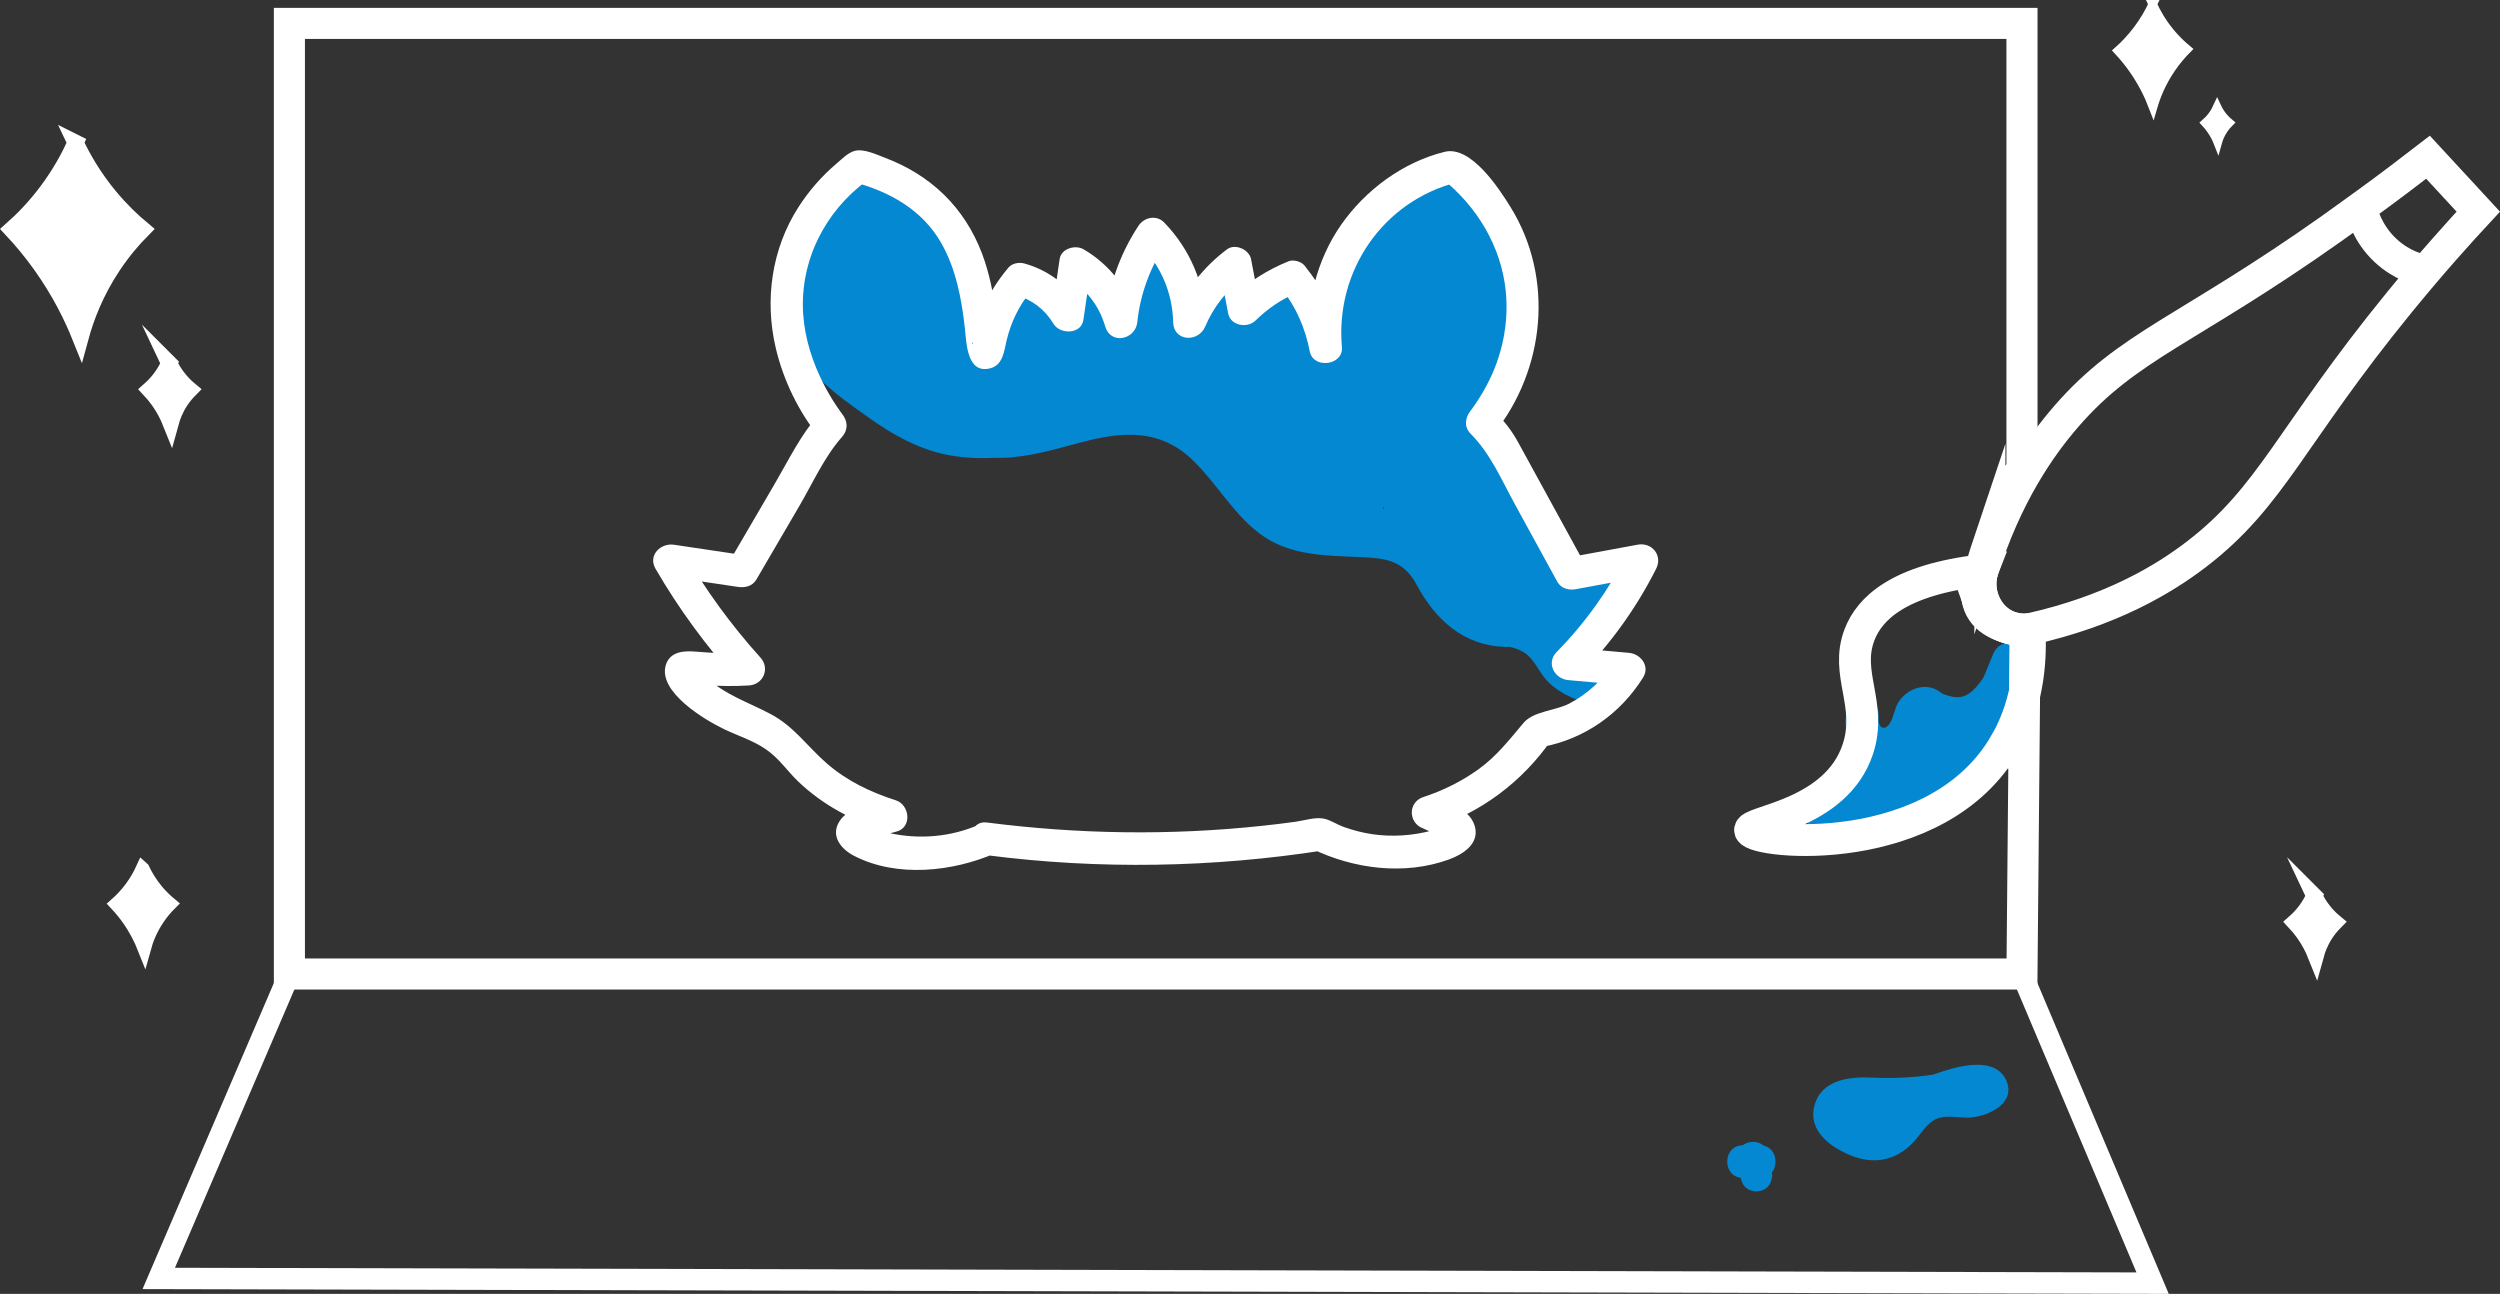 <?xml version="1.0" encoding="UTF-8" standalone="no"?>
<svg
   viewBox="0 0 764.078 395.453"
   version="1.1"
   id="svg95"
   width="764.078"
   height="395.453"
   xmlns="http://www.w3.org/2000/svg"
   xmlns:svg="http://www.w3.org/2000/svg">
  <rect x="0" y="0" width="764.078" height="395.453" fill="#333333" stroke="none"/>
  <defs
     id="defs4">
    <style
       id="style2">
      .cls-1, .cls-2, .cls-3, .cls-4, .cls-5 {
        fill: #fff;
      }

      .cls-6 {
        stroke-width: 9.74px;
      }

      .cls-6, .cls-2, .cls-3, .cls-4, .cls-5, .cls-7, .cls-8 {
        stroke: #fff;
        stroke-miterlimit: 10;
      }

      .cls-6, .cls-7, .cls-8 {
        fill: none;
      }

      .cls-2 {
        stroke-width: 2.64px;
      }

      .cls-3 {
        stroke-width: 5px;
      }

      .cls-4 {
        stroke-width: 2.5px;
      }

      .cls-5 {
        stroke-width: 4.2px;
      }

      .cls-7 {
        stroke-width: 6.54px;
      }

      .cls-9 {
        fill: #0388d1;
      }

      .cls-8 {
        stroke-width: 9.5px;
      }
    </style>
  </defs>
  <g
     id="Capa_5"
     data-name="Capa 5"
     transform="translate(-157.221,-91.351)">
    <path
       class="cls-9"
       d="m 409.8,158.06 c 1.79,9.29 4.73,19.64 12.06,26.16 3.28,2.92 7.27,4.7 11.64,5.14 6.22,0.61 12.03,-1.54 14.62,5.84 3.7,10.54 -3.51,24.92 6.5,33.32 4.11,3.45 9.6,2.94 14.58,2.28 6.6,-0.88 12.93,-2.82 19.35,-4.48 12.12,-3.14 23.22,-3.75 32.87,5.36 7.89,7.44 13.17,17.77 22.33,23.83 8.59,5.68 19.11,5.68 29.01,6.09 8.01,0.33 13.44,0.99 17.46,8.52 5.7,10.66 14.46,18.7 27.26,18.95 2.57,0.05 6.04,-1.3 7.98,0.49 1.67,1.53 2.42,4.96 3.69,6.88 3.32,5.04 8.56,8.43 14.43,9.64 6.28,1.3 8.97,-8.34 2.66,-9.64 -5.95,-1.23 -8.28,-4.62 -10.91,-9.7 -2.23,-4.31 -5.43,-7.74 -10.56,-8.09 -5.13,-0.35 -9.44,0.98 -14.45,-1.19 -5.01,-2.17 -8.34,-6.28 -10.87,-11.22 -3.38,-6.6 -8.05,-11.83 -15.5,-13.53 -8.93,-2.04 -18.32,-0.37 -27.24,-2.49 -10.81,-2.58 -16.32,-12.31 -23.14,-20.2 -6.82,-7.89 -14.91,-14.35 -25.5,-15.74 -11.81,-1.56 -23.14,3.03 -34.46,5.61 -2.99,0.68 -6.28,1.55 -9.37,1.42 -3.09,-0.13 -4.27,-1.04 -4.98,-4.17 -1.46,-6.47 0.41,-13.34 -0.5,-19.91 -0.73,-5.23 -2.79,-10.45 -6.85,-13.99 -5.14,-4.49 -10.56,-3.25 -16.77,-3.73 -11.02,-0.86 -14.02,-15.31 -15.71,-24.07 -1.22,-6.31 -10.86,-3.64 -9.64,2.66 v 0 z"
       id="path6" />
    <path
       class="cls-9"
       d="m 417.56,155.93 c 11.37,-2.03 19.91,9.42 24.51,18.17 5.07,9.65 8.95,19.76 16.6,27.79 3.3,3.46 8.03,0.46 8.54,-3.54 1.11,-8.88 11.44,-10.1 16.62,-4.16 3.15,3.6 8.12,0.37 8.54,-3.54 0.27,-2.49 1.33,-4.35 3.03,-6.12 l -7.85,-1.01 c 2.58,3.77 5.15,7.54 7.73,11.31 2.08,3.04 6.63,3.41 8.63,0 3.51,-5.98 7.02,-11.96 10.53,-17.94 h -8.63 c 2.16,4.93 4.33,9.87 6.49,14.8 1.59,3.63 2.99,9.32 7.45,10.47 7.89,2.03 15.33,-10.57 18.44,-16.11 h -8.63 c 1.46,2.84 2.93,5.68 4.39,8.52 2.16,4.18 9.98,2.47 9.32,-2.52 -0.65,0.19 -0.7,0.18 -0.16,-0.05 0.52,-0.18 1.06,-0.2 1.59,-0.06 1.39,0.46 2.35,2.85 2.95,4.01 1.45,2.83 2.52,5.82 4.58,8.3 4.04,4.87 10.95,7.64 16.66,3.89 5.36,-3.51 0.36,-12.18 -5.05,-8.63 -3.34,2.19 -6.24,-5.91 -7.26,-7.98 -1.79,-3.65 -4.3,-7.33 -8.23,-8.85 -6.37,-2.47 -16.14,1.39 -15.08,9.36 l 9.32,-2.52 c -1.46,-2.84 -2.93,-5.68 -4.39,-8.52 -1.72,-3.34 -6.86,-3.16 -8.63,0 -1.77,3.16 -5.77,10.96 -9.8,11.52 l 3.85,0.5 c -0.38,-0.28 -1.19,-3.01 -1.52,-3.76 -0.89,-2.03 -1.78,-4.06 -2.67,-6.09 -1.65,-3.77 -3.31,-7.55 -4.96,-11.32 -1.56,-3.56 -6.9,-2.95 -8.63,0 -3.51,5.98 -7.02,11.96 -10.53,17.94 h 8.63 c -2.58,-3.77 -5.15,-7.54 -7.73,-11.31 -1.76,-2.58 -5.49,-3.47 -7.85,-1.01 -3.64,3.8 -5.41,8 -5.96,13.19 l 8.54,-3.54 c -11.62,-13.29 -31.62,-5.32 -33.7,11.23 l 8.54,-3.54 c -9.21,-9.66 -12.12,-23.25 -20.01,-33.81 -7.38,-9.89 -18.12,-16.98 -30.83,-14.72 -6.32,1.13 -3.64,10.77 2.66,9.64 v 0 z"
       id="path8" />
    <path
       class="cls-9"
       d="m 574.96,204.41 c 3.69,-6.44 4.43,-13.46 5.07,-20.72 0.54,-6.23 1.15,-14.22 6.69,-18.24 l -6.06,-7.85 c -9.08,7.78 -14.28,18.41 -15.62,30.2 -0.65,5.71 8.34,6.6 9.82,1.33 2.66,-9.47 5.45,-20.17 13.68,-26.42 5.57,-4.23 16.72,-2.5 17.24,-11.44 l -9.32,2.52 c 4.46,10.55 8.61,21.28 12.15,32.17 2.96,9.11 5.43,20.34 -2.82,27.43 l 8.54,3.54 c 1.36,-16.84 2.73,-33.67 4.09,-50.51 h -10 c 0.49,12.31 1.1,24.84 -0.9,37.05 -1.72,10.52 -9.2,21.58 -3.71,31.93 5.63,10.61 12.97,20.62 19.42,30.76 5.12,8.04 13.54,15.63 22.76,8.27 l -8.36,-4.86 c -0.74,4.08 -2.74,6.68 -6.49,8.45 -5.82,2.74 -0.75,11.37 5.05,8.63 5.83,-2.75 9.93,-8.08 11.08,-14.43 0.93,-5.11 -4.41,-8.02 -8.36,-4.86 -3.31,2.64 -15.2,-19.08 -16.77,-21.56 -2.38,-3.76 -4.78,-7.52 -7.15,-11.29 -1.07,-1.7 -2.72,-3.67 -3.22,-5.66 -0.63,-2.48 0.37,-4.75 1.17,-7.05 6.23,-18.08 6.24,-36.46 5.48,-55.38 -0.26,-6.49 -9.48,-6.37 -10,0 -1.36,16.84 -2.73,33.67 -4.09,50.51 -0.38,4.68 5.54,6.1 8.54,3.54 9.24,-7.93 9.82,-20.68 7,-31.73 -3.49,-13.67 -9.28,-27.02 -14.76,-39.98 -2.1,-4.96 -9.06,-1.89 -9.32,2.52 l 1.43,-2.35 -1.05,0.26 c -0.81,-0.18 -2.43,0.35 -3.25,0.53 -1.89,0.42 -3.7,1.14 -5.44,1.97 -4.03,1.92 -7.61,4.91 -10.45,8.34 -6.3,7.6 -9.18,17.1 -11.81,26.45 l 9.82,1.33 c 1.05,-9.18 5.75,-17.18 12.69,-23.13 4.26,-3.65 -1.44,-11.2 -6.06,-7.85 -6.13,4.44 -9.31,10.84 -10.63,18.21 -1.45,8.12 -0.49,16.95 -4.72,24.33 -3.2,5.59 5.43,10.64 8.63,5.05 v 0 z"
       id="path10" />
    <path
       class="cls-9"
       d="m 721.37,310.44 c -1.1,8.75 6.74,15.49 15.22,12.78 3.32,-1.06 5.85,-3.42 7.23,-6.59 0.33,-0.76 2,-4.24 1.78,-4.97 -1.49,-1.58 -2.04,-1.79 -1.63,-0.65 0.1,0.36 0.18,0.73 0.24,1.1 -0.06,0.78 0.35,2.18 0.53,2.89 2.15,8.19 10.95,10.83 17.63,5.77 3.79,-2.87 5.47,-6.99 7.23,-11.26 2.17,-5.24 4.33,-10.47 6.48,-15.72 2.43,-5.95 -7.24,-8.55 -9.64,-2.66 -1.47,3.59 -2.94,7.18 -4.42,10.76 -1.27,3.07 -2.31,7.5 -4.65,10 -2.7,2.9 -2.88,0.75 -3.41,-1.87 -0.48,-2.39 -1.13,-4.75 -2.97,-6.49 -4.15,-3.93 -10.18,-2.3 -13.29,2.03 -1.5,2.09 -1.59,4.96 -2.96,6.96 -1.8,2.63 -3.73,0.84 -3.37,-2.08 0.8,-6.37 -9.21,-6.31 -10,0 z"
       id="path12" />
    <path
       class="cls-9"
       d="m 736.15,320.47 c -7.4,6.63 -15.62,12.01 -24.56,16.31 -5.89,2.83 -0.73,11.11 5.05,8.63 6.11,-2.61 11.72,-6.39 16.31,-11.22 0.97,-1.02 5.86,-5.7 5.68,-6.75 -2.65,-2.06 -3.68,-2.03 -3.11,0.09 l -0.23,1.24 c -0.49,1.74 -1.79,3.13 -3.47,3.75 l 4.86,8.36 c 6.75,-6.39 21.95,-17.6 10.02,-26.68 -3.65,-2.78 -8.37,1.8 -7.34,5.65 1.86,7.02 8.12,10.39 15.05,9.29 -1.62,-2.79 -3.24,-5.57 -4.86,-8.36 -7,5.82 -14.87,10.58 -23.31,14.02 -4.76,1.94 -4.82,10.2 1.33,9.82 16.59,-1.02 30.52,-11.23 36.87,-26.5 2.47,-5.94 -7.2,-8.52 -9.64,-2.66 -4.54,10.91 -15.51,18.44 -27.22,19.16 l 1.33,9.82 c 10.14,-4.13 19.29,-9.58 27.72,-16.59 4.28,-3.56 -0.53,-9.04 -4.86,-8.36 -1.55,0.24 -2.42,-1.07 -2.75,-2.31 l -7.34,5.65 c -0.75,-0.57 -10.84,9.85 -12.04,10.98 -3.49,3.3 0.1,10.1 4.86,8.36 5.02,-1.83 8.98,-5.46 10.46,-10.73 1.33,-4.71 0.55,-11.61 -4.8,-13.42 -5.93,-2 -9.45,3.51 -12.71,7.37 -4.31,5.11 -9.72,8.78 -15.84,11.4 l 5.05,8.63 c 9.71,-4.66 18.57,-10.69 26.59,-17.87 4.8,-4.3 -2.29,-11.36 -7.07,-7.07 v 0 z"
       id="path14" />
    <path
       class="cls-9"
       d="m 748,312.35 c 1.79,3.97 6.32,6.38 10.6,5.86 4.28,-0.52 8,-3.82 8.97,-8.1 0.6,-2.63 -0.81,-5.41 -3.49,-6.15 -2.52,-0.69 -5.55,0.85 -6.15,3.49 -0.12,0.53 -0.15,1.03 -0.66,0.9 0.58,0.14 0.1,0.14 -0.18,-0.19 0.44,0.52 -0.42,-0.81 -0.45,-0.86 -1.11,-2.46 -4.69,-3.05 -6.84,-1.79 -2.53,1.48 -2.91,4.37 -1.79,6.84 v 0 z"
       id="path16" />
    <path
       class="cls-9"
       d="m 754.16,317.97 c 6.43,0 6.45,-10 0,-10 -6.45,0 -6.45,10 0,10 z"
       id="path18" />
    <path
       class="cls-9"
       d="m 758.24,315.93 c 6.43,0 6.45,-10 0,-10 -6.45,0 -6.45,10 0,10 z"
       id="path20" />
    <path
       class="cls-9"
       d="m 756.89,417.98 c -9.08,2.34 -18.19,3.17 -27.55,2.72 -6.82,-0.33 -15.41,0.6 -17.55,8.49 -2.14,7.89 5.08,12.85 11.12,15.31 7.03,2.87 13.69,1.57 18.96,-3.89 2.02,-2.1 3.63,-5.03 6.07,-6.68 3.21,-2.18 7.49,-0.86 11.11,-1.01 5.66,-0.25 14.62,-4.34 11.28,-11.5 -3.34,-7.16 -14.06,-4.4 -19.86,-2.45 -8.99,3.03 -17.97,6.08 -26.95,9.13 -6.06,2.05 -3.46,11.72 2.66,9.64 6.12,-2.08 12.58,-4.26 18.86,-6.39 1.71,-0.58 15.9,-6.25 16.65,-4.88 l -0.5,-3.85 c -0.18,0.92 -8.15,0.08 -9.39,0.13 -3.2,0.12 -6.2,0.82 -8.91,2.56 -4.38,2.8 -7.81,11.22 -13.49,10.72 -1.92,-0.17 -3.83,-1.08 -5.42,-2.12 -1.59,-1.04 -3.12,-1.54 -1.33,-3.01 2.02,-1.66 9.56,-0.02 12.16,-0.01 8.35,0 16.67,-1.17 24.75,-3.25 6.23,-1.6 3.59,-11.25 -2.66,-9.64 v 0 z"
       id="path22" />
    <path
       class="cls-9"
       d="m 694.03,455.46 c 6.43,0 6.45,-10 0,-10 -6.45,0 -6.45,10 0,10 z"
       id="path24" />
    <path
       class="cls-9"
       d="m 689.95,451.37 c 6.43,0 6.45,-10 0,-10 -6.45,0 -6.45,10 0,10 z"
       id="path26" />
    <path
       class="cls-9"
       d="m 695.05,451.37 c 6.43,0 6.45,-10 0,-10 -6.45,0 -6.45,10 0,10 z"
       id="path28" />
    <path
       class="cls-9"
       d="m 693.01,450.35 c 6.43,0 6.45,-10 0,-10 -6.45,0 -6.45,10 0,10 z"
       id="path30" />
    <path
       class="cls-9"
       d="m 413.56,160 c 3.31,8 7.98,14.91 14.56,20.59 3.71,3.2 9.61,0.19 8.36,-4.86 -2.18,-8.76 -7.35,-16.16 -14.16,-21.98 l -6.06,7.85 c 6.8,5 12.51,11.17 17.08,18.25 2.44,3.78 9.92,2.76 9.32,-2.52 -0.73,-6.45 -3.44,-11.66 -6.92,-17.06 -3.48,-5.4 -11.89,-0.56 -8.63,5.05 3.65,6.28 7.9,12.19 12.78,17.58 4.88,5.39 10.82,9.26 15.34,14.66 2.23,2.67 3.59,5.74 4.46,9.1 0.22,0.86 1.61,11.67 1.6,11.67 l 1.81,-1.84 c -0.83,0.12 -1.61,-0.04 -2.32,-0.48 -1.17,-0.61 -2.12,-1.83 -2.64,-3 -0.7,-1.58 -0.61,-3.53 -0.36,-5.21 0.21,-1.06 0.49,-2.1 0.84,-3.12 1.11,-1.96 1.08,-2.32 -0.1,-1.08 l -3.85,-0.5 c 2.86,1.44 2.64,9.98 2.56,12.4 -0.21,6.56 9.31,6.25 10,0 0.51,-4.62 1.02,-9.24 1.54,-13.86 0.71,-6.39 -9.3,-6.34 -10,0 -0.51,4.62 -1.02,9.24 -1.54,13.86 h 10 c 0.2,-6.11 -0.5,-15.42 -5.49,-19.75 -4.99,-4.33 -10.16,-0.44 -12.19,4.76 -2.34,5.99 -2.9,13.05 0.6,18.73 3.05,4.95 9.14,8.29 14.98,7.01 7.01,-1.54 6.31,-7.91 5.65,-13.63 -0.78,-6.79 -2.17,-13.6 -6.22,-19.27 -4.05,-5.67 -9.82,-9.54 -14.64,-14.4 -5.55,-5.59 -10.2,-11.85 -14.15,-18.65 l -8.63,5.05 c 2.38,3.69 5.05,7.54 5.55,12.02 l 9.32,-2.52 c -5.55,-8.59 -12.43,-15.79 -20.66,-21.84 -4.55,-3.34 -10.36,4.17 -6.06,7.85 5.59,4.79 9.79,10.35 11.58,17.57 l 8.36,-4.86 c -5.19,-4.48 -9.36,-9.81 -11.99,-16.17 -2.43,-5.86 -12.1,-3.29 -9.64,2.66 v 0 z"
       id="path32" />
    <path
       class="cls-9"
       d="m 466.84,190.2 c -1.93,9.65 -0.83,18.85 3.14,27.83 1.26,2.84 5.91,3.27 7.85,1.01 6.24,-7.24 8.58,-15.74 7.3,-25.17 l -9.64,2.66 c 1.84,6.89 1.46,13.46 -0.91,20.16 -1.6,4.5 3.76,7.33 7.34,5.65 7.68,-3.6 16.22,-8.27 18.77,-17.02 2.05,-7.04 -0.17,-15.01 -6.74,-18.72 -1.76,-1 -4.67,-0.93 -6.06,0.78 -9.33,11.55 -3.6,30.69 13,29.83 15,-0.77 19.58,-20.33 7.4,-28.37 -2.6,-1.71 -6.69,-0.07 -7.34,2.99 -1.01,4.76 -2.03,9.53 -3.04,14.29 l 9.14,-1.19 c -5.44,-8.59 -15.26,-12.61 -25.16,-10.36 -3.45,0.78 -5.12,5.99 -2.21,8.36 7.4,6.02 18.49,5.67 25.04,-1.65 1.6,-1.78 1.96,-4.18 3.33,-5.94 0.61,-0.78 -0.38,-0.73 1.09,0.18 1.32,0.82 2.34,2.26 3.38,3.39 5.14,5.64 10.2,11.34 15.29,17.01 9.97,11.09 19.8,22.33 29.92,33.28 3.55,3.84 7.85,7.5 13.44,6.71 5.02,-0.71 8.79,-4.62 8.75,-9.76 -0.03,-2.85 -2.28,-4.8 -5,-5 -7.02,-0.51 -15.09,4.84 -21.56,1.07 -5.09,-2.97 -8.19,-8.87 -11.62,-13.44 -8.37,-11.18 -19.57,-19.28 -32.71,-23.96 l 1.19,9.14 c 11.58,-8.8 21.3,9.16 26.1,17 5.94,9.7 15.37,19.95 27.92,18.23 11.42,-1.57 17.98,-12.63 19.04,-23.27 0.66,-6.64 0,-14.2 -1.66,-20.67 -1.22,-4.75 -3.99,-9.15 -9.07,-10.2 -3.38,-0.69 -6.04,1.45 -6.33,4.82 -1.17,13.81 -2.34,27.61 -3.51,41.42 l 9.32,-2.52 c -6.56,-9.38 -7.79,-20.64 -8.76,-31.76 -0.57,-6.42 -9.45,-6.44 -10,0 -0.94,10.94 -0.36,21.77 1.48,32.58 0.95,5.58 10,4.24 9.82,-1.33 -0.47,-14.53 0.57,-28.97 3.26,-43.26 l -9.64,-2.66 c -2.55,15.06 -6.49,29.78 -11.79,44.11 l 9.14,-1.19 c -7.85,-12.17 -10.37,-26.68 -6.83,-40.75 l -9.14,1.19 c 4.66,7.68 7.03,15.94 7.08,24.92 l 8.54,-3.54 c -7.62,-8.32 -15.24,-16.64 -22.86,-24.97 -3.23,-3.53 -10.2,0.15 -8.36,4.86 2,5.11 4,10.23 6.01,15.34 l 3.49,-6.15 c -2.07,0.58 -4.56,-0.04 -5.44,-2.25 l -8.36,4.86 c 12.93,12.26 32.48,8.4 44.4,-3.2 6.49,-6.32 10.62,-14.22 14.36,-22.35 3.5,-7.59 9.37,-19.81 19.8,-17.07 l -1.19,-9.14 c -15.63,10.17 -31.25,20.33 -46.88,30.5 -4.59,2.99 -1.79,10.84 3.85,9.14 15.21,-4.57 29.9,-10.63 43.93,-18.08 4.91,-2.6 1.52,-11.17 -3.85,-9.14 -4.98,1.88 -9.26,4.43 -13.23,7.99 -3.2,2.88 -0.7,8.69 3.54,8.54 6.37,-0.23 13.06,-0.75 18.14,-5.04 4.4,-3.71 6.31,-9.11 5.03,-14.72 -1.47,-6.42 -10.55,-3.53 -9.64,2.66 3.12,21.31 3.86,42.89 2.47,64.37 l 9.82,-1.33 c -4.59,-16.06 -7.42,-32.45 -8.37,-49.13 -0.36,-6.39 -10.3,-6.46 -10,0 0.87,18.44 1.73,36.88 2.6,55.32 l 9.82,-1.33 c -7.23,-20.53 -11.17,-41.87 -11.61,-63.63 -0.13,-6.57 -9.33,-6.28 -10,0 -1.95,18.23 -1.22,36.47 1.92,54.53 l 9.14,-3.85 c -5.92,-12.4 -8.95,-25.79 -9.14,-39.52 l -9.82,1.33 c 4.71,20.08 6.63,40.54 5.84,61.15 l 9.32,-2.52 c -2.05,-4.72 -4.11,-9.45 -6.16,-14.17 l -8.63,5.05 c 8.04,10.63 16.09,21.26 24.13,31.9 3.06,4.04 11.48,1.9 9.14,-3.85 -4.24,-10.44 -7.25,-21.33 -8.64,-32.52 l -9.32,2.52 c 7.78,11.14 13.24,23.34 16.3,36.58 l 9.14,-3.85 c -3.61,-7.6 -5.9,-15.74 -6.75,-24.11 l -9.32,2.52 c 5.48,9.49 10.95,18.98 16.43,28.47 2.64,4.58 8.89,2.18 9.32,-2.52 0.52,-5.75 -0.25,-11.36 -2.31,-16.76 l -7.34,5.65 c 6.43,3.39 11.45,8.57 14.13,15.4 l 3.49,-6.15 c -10.29,3.85 -20.96,2.23 -29.71,-4.39 l -3.85,9.14 c 14.18,2.05 28.36,4.11 42.54,6.16 6.29,0.91 9.01,-8.72 2.66,-9.64 -14.18,-2.05 -28.36,-4.11 -42.54,-6.16 -5.69,-0.82 -8.5,5.62 -3.85,9.14 10.62,8.04 24.95,10.07 37.41,5.4 2.32,-0.87 4.55,-3.45 3.49,-6.15 -3.62,-9.25 -9.89,-16.71 -18.72,-21.38 -3.51,-1.85 -9,1.3 -7.34,5.65 1.78,4.67 2.4,9.12 1.95,14.1 l 9.32,-2.52 c -5.48,-9.49 -10.95,-18.98 -16.43,-28.47 -2.33,-4.04 -9.84,-2.59 -9.32,2.52 1.04,10.24 3.7,19.85 8.12,29.16 2.51,5.3 10.37,1.46 9.14,-3.85 -3.24,-13.99 -9.09,-27.19 -17.31,-38.97 -2.5,-3.58 -9.99,-2.9 -9.32,2.52 1.51,12.13 4.4,23.84 9,35.18 l 9.14,-3.85 c -8.04,-10.63 -16.09,-21.26 -24.13,-31.9 -3.9,-5.15 -11.22,-0.9 -8.63,5.05 2.05,4.72 4.11,9.45 6.16,14.17 2.05,4.72 9.14,1.98 9.32,-2.52 0.83,-21.46 -1.29,-42.89 -6.19,-63.8 -1.29,-5.5 -9.9,-4.29 -9.82,1.33 0.21,15.56 3.81,30.54 10.5,44.57 2.61,5.47 10.04,1.33 9.14,-3.85 -2.98,-17.15 -3.41,-34.57 -1.56,-51.87 h -10 c 0.46,22.6 4.46,44.96 11.97,66.29 1.77,5.03 10.1,4.63 9.82,-1.33 -0.87,-18.44 -1.73,-36.88 -2.6,-55.32 h -10 c 1,17.55 3.89,34.89 8.73,51.79 1.6,5.58 9.46,4.21 9.82,-1.33 1.46,-22.42 0.43,-44.8 -2.82,-67.03 l -9.64,2.66 c 1.52,6.63 -9.64,6.96 -13.53,7.09 l 3.54,8.54 c 2.62,-2.36 5.51,-4.17 8.82,-5.42 -1.28,-3.05 -2.57,-6.09 -3.85,-9.14 -13.29,7.05 -27.13,12.73 -41.54,17.07 l 3.85,9.14 c 15.63,-10.17 31.25,-20.33 46.88,-30.5 3.5,-2.28 3.12,-8 -1.19,-9.14 -7.96,-2.09 -15.89,0.89 -21.64,6.58 -6.42,6.36 -9.06,15.15 -13.21,22.94 -4.15,7.79 -9.39,14.61 -17.17,18.25 -7.14,3.35 -16.24,3.01 -22.13,-2.58 -3.33,-3.16 -10.31,-0.05 -8.36,4.86 2.88,7.28 9.99,11.41 17.74,9.24 2.4,-0.67 4.48,-3.62 3.49,-6.15 -2,-5.11 -4,-10.23 -6.01,-15.34 l -8.36,4.86 c 7.62,8.32 15.24,16.64 22.86,24.97 2.96,3.23 8.56,0.68 8.54,-3.54 -0.06,-10.66 -2.91,-20.85 -8.44,-29.97 -2.18,-3.59 -8.07,-3.06 -9.14,1.19 -4.17,16.56 -1.43,34.08 7.84,48.46 2.45,3.79 7.65,2.83 9.14,-1.19 5.3,-14.33 9.24,-29.05 11.79,-44.11 1.06,-6.26 -8.45,-9.02 -9.64,-2.66 -2.85,15.16 -4.11,30.5 -3.61,45.92 l 9.82,-1.33 c -1.7,-9.91 -1.99,-19.91 -1.13,-29.92 h -10 c 1.13,12.8 2.57,25.99 10.13,36.8 2.91,4.16 8.89,2.52 9.32,-2.52 1.17,-13.81 2.34,-27.61 3.51,-41.42 l -6.33,4.82 c 3.23,0.66 3.23,10.43 3.42,12.77 0.43,5.44 0.35,11.29 -2.61,16.08 -6.7,10.85 -17.96,3.89 -23.52,-4.16 -5.48,-7.93 -9.24,-17.3 -17.42,-22.97 -7.14,-4.95 -17.29,-6.62 -24.57,-1.09 -3.47,2.63 -3.1,7.61 1.19,9.14 7.01,2.5 13.56,6.26 19.12,11.22 5.56,4.96 9.06,10.43 13.34,16.01 3.7,4.82 8.12,9.5 14.16,11.21 7.63,2.17 14.42,-2.3 21.92,-1.75 l -5,-5 c 0,0.38 -4.21,-3.04 -4.59,-3.44 -1.99,-2.13 -3.9,-4.33 -5.85,-6.49 -3.99,-4.44 -7.98,-8.87 -11.97,-13.31 -7.98,-8.87 -15.96,-17.75 -23.94,-26.62 -4.75,-5.28 -12.41,-15.48 -20.66,-10.26 -3.65,2.31 -3.39,6.79 -6.47,9.36 -2.56,2.14 -7,2.66 -9.69,0.47 l -2.21,8.36 c 5.43,-1.23 10.9,1.06 13.87,5.76 2.16,3.42 8.2,3.21 9.14,-1.19 1.01,-4.76 2.03,-9.53 3.04,-14.29 l -7.34,2.99 c 4.74,3.13 1.59,9.94 -3.6,9.77 -6.62,-0.22 -8.41,-8.18 -4.69,-12.79 l -6.06,0.78 c 3.36,1.9 3.03,6.52 1.19,9.46 -2.82,4.51 -8.61,6.85 -13.22,9.01 l 7.34,5.65 c 2.95,-8.32 3.19,-16.96 0.91,-25.48 -1.71,-6.41 -10.48,-3.51 -9.64,2.66 0.76,5.59 -1.08,11.21 -4.73,15.44 l 7.85,1.01 c -2.82,-6.37 -3.5,-13.31 -2.13,-20.12 1.26,-6.28 -8.38,-8.97 -9.64,-2.66 v 0 z"
       id="path34" />
    <path
       class="cls-9"
       d="m 402.3,162.06 c 2.24,7.18 6.25,13.7 11.99,18.62 6.02,5.16 12.68,7.39 20.17,9.53 7.49,2.14 10.28,7.21 14.05,13.72 3.23,5.58 7.01,10.29 13.32,12.35 6.31,2.06 8.76,-7.65 2.66,-9.64 -5.06,-1.65 -7.28,-7.79 -9.75,-12.01 -2.96,-5.05 -6.49,-9.5 -11.93,-12.01 -6.26,-2.88 -13.23,-3.33 -19.06,-7.23 -5.83,-3.9 -9.77,-9.49 -11.8,-15.99 -1.91,-6.12 -11.57,-3.51 -9.64,2.66 v 0 z"
       id="path36" />
    <path
       class="cls-9"
       d="m 469.95,220.33 c -10.12,1.69 -20.51,1.74 -30,-2.64 -8.31,-3.84 -15.78,-9.73 -22.78,-15.55 -6.5,-5.4 -11.19,-12.05 -9.54,-20.89 0.53,-2.86 2.99,-10.26 6.52,-6.02 1.9,2.28 2.24,5.73 2.53,8.56 0.68,6.62 0.58,13.65 4.02,19.6 3.44,5.95 10.95,10.75 17.51,12.31 8.18,1.94 10.75,-6.33 9.77,-12.72 -1.2,-7.83 -5.22,-14.9 -11.11,-20.16 -2.64,-2.36 -7.5,-1.68 -8.36,2.21 -3.48,15.85 5.39,31.75 20.54,37.37 l 1.33,-9.82 c -9.41,-0.28 -17.99,-4.77 -24.15,-11.82 -2.96,-3.39 -5.28,-7.44 -6.59,-11.74 -1.4,-4.61 -0.82,-9.7 -3.46,-13.87 -2.13,-3.36 -8.29,-3.26 -9.14,1.19 -1.02,5.39 -1.78,10.82 -2.28,16.29 l 9.82,-1.33 c -1.92,-4.97 -2.31,-9.76 -0.9,-14.91 1.7,-6.22 -7.94,-8.87 -9.64,-2.66 -1.85,6.77 -1.64,13.67 0.9,20.23 2.05,5.3 9.29,4.43 9.82,-1.33 0.42,-4.59 1.06,-9.1 1.92,-13.63 l -9.14,1.19 c 1.49,2.35 1.15,6.04 1.75,8.77 0.6,2.73 1.53,5.32 2.67,7.84 2.19,4.86 5.34,9.32 9.13,13.08 7.86,7.78 18.24,12.36 29.29,12.69 5.95,0.18 6.37,-7.95 1.33,-9.82 -9.87,-3.66 -15.8,-14.86 -13.56,-25.07 l -8.36,2.21 c 2.51,2.24 4.6,4.69 6.13,7.72 0.71,1.4 1.25,2.85 1.66,4.37 0.32,1.17 0.16,4.01 0.76,4.88 l 0.47,-0.72 c 0.72,-0.57 0.64,-0.92 -0.23,-1.04 -0.49,-0.64 -2.03,-0.96 -2.79,-1.35 -1.39,-0.74 -2.76,-1.52 -3.96,-2.53 -2.52,-2.13 -3.57,-4.82 -4.19,-8 -1.94,-9.91 0.09,-22.95 -10.78,-28.39 -14.03,-7.01 -20.58,13.71 -19.24,23.85 1.91,14.36 14.68,22.91 25.65,30.68 6.79,4.81 14.33,9.03 22.54,10.81 8.89,1.93 17.89,1.29 26.79,-0.2 6.33,-1.06 3.65,-10.7 -2.66,-9.64 v 0 z"
       id="path38" />
    <path
       class="cls-9"
       d="m 571.81,259.99 c 5.97,-1.88 15.46,-5.19 19.46,1.72 l 4.32,-7.52 c -2.46,0.16 -4.59,-2.62 -6.5,-3.86 -1.91,-1.24 -4.3,-2.32 -6.57,-3 -4.71,-1.41 -9.66,-1.28 -14.4,-0.07 -6.23,1.6 -3.59,11.24 2.66,9.64 4.62,-1.18 9.24,-0.57 13.26,2.06 4.02,2.63 6.59,5.54 11.55,5.22 3.72,-0.24 6.31,-4.08 4.32,-7.52 -6.6,-11.4 -20.02,-9.7 -30.76,-6.32 -6.12,1.93 -3.5,11.58 2.66,9.64 v 0 z"
       id="path40" />
    <path
       class="cls-9"
       d="m 617.25,286.83 c 5.64,2.91 10.82,6.44 15.51,10.72 4.69,4.28 11.83,-2.72 7.07,-7.07 -5.3,-4.85 -11.15,-9 -17.53,-12.29 -5.71,-2.94 -10.78,5.68 -5.05,8.63 v 0 z"
       id="path42" />
    <path
       class="cls-9"
       d="m 639.82,288.74 6.51,-8.06 c 1.94,-2.4 4.63,-4.91 5.09,-8.09 0.82,-5.62 -5.68,-8.6 -9.14,-3.85 -1.75,2.4 -3.94,4.26 -6.38,5.91 -1.1,0.74 -2.19,1.47 -2.98,2.56 -0.49,0.68 -0.95,1.47 -1.17,2.29 l -0.18,1.33 c -0.4,1.95 0.76,1.47 3.46,-1.43 -5.48,-3.41 -10.51,5.24 -5.05,8.63 2.43,1.51 5.53,1.53 7.99,0.03 2.73,-1.66 3.27,-4.29 3.59,-7.23 l -0.68,2.52 c -0.71,0.42 -0.69,0.39 0.06,-0.07 0.53,-0.33 1.06,-0.68 1.57,-1.04 1.11,-0.79 2.2,-1.64 3.22,-2.54 1.98,-1.75 3.62,-3.78 5.18,-5.91 l -9.14,-3.85 c -0.27,1.82 -2.7,3.9 -3.89,5.37 l -5.14,6.37 c -1.69,2.1 -2.05,5.02 0,7.07 1.75,1.75 5.37,2.11 7.07,0 v 0 z"
       id="path44" />
    <path
       class="cls-9"
       d="m 607.46,281.32 c 1.85,8.9 11.47,5.64 16.69,10.3 2.64,2.36 3.95,6.1 6.65,8.56 3.01,2.74 6.56,4.53 10.42,5.71 6.17,1.88 8.81,-7.77 2.66,-9.64 -3.05,-0.93 -5.68,-2.47 -7.74,-4.94 -1.78,-2.15 -2.93,-4.76 -4.92,-6.76 -1.61,-1.61 -3.61,-2.73 -5.71,-3.56 -0.95,-0.38 -8.31,-1.82 -8.42,-2.33 -1.31,-6.3 -10.95,-3.63 -9.64,2.66 v 0 z"
       id="path46" />
    <path
       class="cls-9"
       d="m 429.13,202.12 c 2.83,-15.45 3.06,-30.88 0.78,-46.41 l -9.14,3.85 c 4.89,9.92 9.78,19.85 14.67,29.77 1.86,3.77 3.46,8.23 6.61,11.15 3.15,2.92 7.31,3.77 11.45,4.11 7.97,0.65 18.62,-1.07 24.49,-6.99 5.42,-5.46 2.93,-17.03 -6.07,-15.93 -2.12,0.26 -4.31,1.36 -4.82,3.67 -0.85,3.86 -2.27,7.39 -4.66,10.56 -1.08,1.43 -2.32,2.77 -3.68,3.94 -0.81,0.72 -1.68,1.37 -2.6,1.94 -2.02,0.66 -1.75,1.47 0.78,2.42 l -0.5,3.85 0.39,-0.81 -2.99,2.3 c 20.9,-4.15 42.06,-6.7 63.35,-7.53 7.87,-0.31 16.64,0.6 24.11,-2.37 3.05,-1.21 5.77,-3.08 7.59,-5.86 0.89,-1.36 1.46,-2.85 2.03,-4.36 0.25,-0.65 0.68,-1.48 0.78,-2.16 0.22,-1.52 1.27,-0.64 -0.46,-0.6 l -4.82,-3.67 c 3.51,9.08 7.03,18.16 10.54,27.24 1.03,2.66 4.51,5.12 7.34,2.99 9.99,-7.5 18.18,-17.09 23.3,-28.56 1.23,-2.74 2.34,-5.53 3.23,-8.4 0.74,-2.35 0.92,-6.4 2.27,-8.45 1.58,-2.41 4.27,-0.51 5.41,1.53 1.79,3.2 1.33,7.52 1.18,11.03 l 9.32,-2.52 c -2.15,-4.58 -3.63,-9.31 -4.69,-14.25 l -8.36,4.86 c 1.2,0.97 2.39,1.93 3.59,2.9 1.57,1.27 4.2,2.19 6.06,0.78 3.89,-2.94 5.68,-6.84 4.39,-11.7 l -6.15,6.15 c 4.32,0.84 2.59,9.37 1.87,12.14 -1.35,5.2 -4.34,9.39 -8.01,13.2 -5.99,6.22 -13.4,11.63 -17.23,19.6 -1.88,3.9 -2.63,8.06 -2.4,12.37 0.14,2.62 2.13,9.93 -0.14,11.96 -5.58,4.96 -19.03,-22.37 -20.87,-26.02 l -8.63,5.05 c 7.73,11.14 20.68,24.02 35.64,19.16 16.43,-5.34 18.98,-23.88 19.5,-38.69 0.22,-6.12 -7.81,-6.14 -9.82,-1.33 -2.57,6.12 -6.25,11.83 -10.78,16.68 -4.53,4.85 -10.91,11.71 -17.97,7.73 -6.05,-3.41 -11.59,-7.59 -17.77,-10.83 -6.18,-3.24 -12.27,-5.88 -18.72,-7.97 -12.91,-4.18 -26.42,-5.23 -39.74,-2.52 -13.32,2.71 -27.41,9.3 -41.38,5.37 -6.21,-1.75 -8.85,7.9 -2.66,9.64 15.37,4.33 30.07,-1.7 44.98,-5.01 15.8,-3.51 31.62,-0.56 46.21,6.05 6.87,3.11 13.41,6.91 19.7,11.05 6.29,4.14 12.74,7.68 20.53,4.31 12.79,-5.53 22.06,-19.49 27.24,-31.85 l -9.82,-1.33 c -0.35,9.9 -0.81,24.95 -12.1,29.01 -10.06,3.62 -19.4,-7.32 -24.41,-14.54 -3.66,-5.27 -11.57,-0.75 -8.63,5.05 3.83,7.57 8.03,15.17 13.13,21.98 3.78,5.04 9.34,10.05 16.08,9.58 5.76,-0.39 9.81,-5.01 10.76,-10.44 1.05,-6.06 -1.69,-12.45 0.33,-18.35 1.87,-5.46 6.64,-9.58 10.7,-13.44 4.43,-4.21 8.98,-8.49 12.14,-13.78 5.28,-8.83 9.64,-30.64 -5.06,-33.49 -3.68,-0.71 -7.19,2.26 -6.15,6.15 l 0.21,0.41 6.06,0.78 c -1.2,-0.97 -2.39,-1.93 -3.59,-2.9 -3.84,-3.1 -9.45,-0.27 -8.36,4.86 1.24,5.8 3.18,11.27 5.69,16.64 2.24,4.77 9.13,2.05 9.32,-2.52 0.32,-7.66 -0.21,-16.83 -7.42,-21.38 -6.08,-3.84 -14.28,-2.95 -17.85,3.74 -1.77,3.32 -2.13,7.31 -3.24,10.88 -1.26,4.02 -2.94,7.85 -5,11.53 -4.24,7.56 -10,14.24 -16.94,19.46 l 7.34,2.99 c -3.51,-9.08 -7.03,-18.16 -10.54,-27.24 -0.79,-2.05 -2.47,-3.72 -4.82,-3.67 -6.55,0.14 -7.6,5.18 -9.96,10.1 -2.66,5.53 -10.06,4.9 -15.34,5 -16.68,0.33 -33.3,1.64 -49.82,3.92 -4.18,0.58 -8.35,1.21 -12.51,1.92 -3.92,0.66 -8.71,0.85 -12.44,2.3 -5.42,2.1 -5.08,9.74 -0.04,12.16 5.63,2.7 11.97,-2.45 15.79,-6.18 4.97,-4.85 8.32,-11.13 9.81,-17.88 l -4.82,3.67 -1.48,-0.68 c -0.55,0.37 -1.12,0.7 -1.72,0.98 -1.18,0.4 -2.3,0.98 -3.5,1.36 -2.67,0.84 -5.4,1.31 -8.2,1.37 -2.59,0.06 -6.34,0.16 -8.38,-1.74 -1.49,-1.38 -2.43,-4.34 -3.28,-6.06 -5.32,-10.8 -10.64,-21.6 -15.96,-32.39 -2.72,-5.52 -9.89,-1.28 -9.14,3.85 2,13.64 1.7,27.55 -0.78,41.1 -1.15,6.29 8.48,8.99 9.64,2.66 v 0 z"
       id="path48" />
    <path
       class="cls-9"
       d="m 469.22,223.24 c 6.43,0 6.45,-10 0,-10 -6.45,0 -6.45,10 0,10 z"
       id="path50" />
    <path
       class="cls-9"
       d="m 591.27,244.44 c 6.43,0 6.45,-10 0,-10 -6.45,0 -6.45,10 0,10 z"
       id="path52" />
    <path
       class="cls-9"
       d="m 744.87,311.76 c 4.94,1.66 9.77,3.54 15.01,2.02 4.9,-1.42 8.57,-5.15 11.4,-9.21 3.69,-5.29 -4.98,-10.3 -8.63,-5.05 -1.45,2.08 -3.72,4.56 -6.44,4.89 -2.72,0.33 -6.08,-1.42 -8.68,-2.29 -6.11,-2.05 -8.74,7.6 -2.66,9.64 z"
       id="path54" />
    <path
       class="cls-9"
       d="m 768.2,305.71 c 6.43,0 6.45,-10 0,-10 -6.45,0 -6.45,10 0,10 z"
       id="path56" />
    <path
       class="cls-9"
       d="m 768.2,305.46 c 6.43,0 6.45,-10 0,-10 -6.45,0 -6.45,10 0,10 z"
       id="path58" />
    <path
       class="cls-9"
       d="m 767.95,305.46 c 6.43,0 6.45,-10 0,-10 -6.45,0 -6.45,10 0,10 z"
       id="path60" />
  </g>
  <g
     id="Capa_6"
     data-name="Capa 6"
     transform="translate(-157.221,-91.351)">
    <g
       id="estrellitas">
      <path
         class="cls-3"
         d="m 180.31,135 c -1.86,4.14 -4.57,9.19 -8.5,14.5 -3.79,5.11 -7.68,9.06 -11,12 2.92,3.12 5.99,6.77 9,11 5.65,7.94 9.43,15.59 12,22 1.6,-5.88 4.5,-13.78 10,-22 2.99,-4.47 6.13,-8.11 9,-11 -3.09,-2.57 -6.56,-5.87 -10,-10 -4.97,-5.97 -8.29,-11.81 -10.5,-16.5 z"
         id="path63" />
      <path
         class="cls-2"
         d="m 815.17,92.67 c -1.03,2.2 -2.51,4.9 -4.65,7.74 -2.06,2.74 -4.15,4.87 -5.94,6.45 1.5,1.61 3.08,3.5 4.62,5.7 2.89,4.12 4.79,8.11 6.07,11.46 0.91,-3.12 2.53,-7.32 5.52,-11.71 1.63,-2.39 3.33,-4.35 4.87,-5.9 -1.6,-1.32 -3.39,-3.02 -5.16,-5.16 -2.55,-3.09 -4.23,-6.13 -5.35,-8.58 z"
         id="path65" />
      <path
         class="cls-5"
         d="m 200.81,356.88 c -0.76,1.68 -1.87,3.74 -3.48,5.9 -1.55,2.08 -3.14,3.7 -4.49,4.9 1.18,1.26 2.42,2.74 3.63,4.45 2.28,3.21 3.8,6.31 4.83,8.91 0.66,-2.39 1.86,-5.6 4.11,-8.95 1.22,-1.82 2.51,-3.31 3.68,-4.48 -1.25,-1.04 -2.65,-2.37 -4.04,-4.04 -2,-2.42 -3.34,-4.78 -4.23,-6.68 z"
         id="path67" />
      <path
         class="cls-3"
         d="m 208.93,202.44 c -0.57,1.26 -1.39,2.79 -2.58,4.4 -1.15,1.55 -2.33,2.75 -3.34,3.64 0.89,0.95 1.82,2.05 2.73,3.34 1.71,2.41 2.86,4.73 3.64,6.68 0.49,-1.78 1.37,-4.18 3.04,-6.68 0.91,-1.36 1.86,-2.46 2.73,-3.34 -0.94,-0.78 -1.99,-1.78 -3.04,-3.04 -1.51,-1.81 -2.52,-3.58 -3.19,-5.01 z"
         id="path69" />
      <path
         class="cls-4"
         d="m 834.86,124.01 c -0.35,0.77 -0.86,1.7 -1.59,2.69 -0.71,0.95 -1.43,1.69 -2.05,2.23 0.53,0.57 1.1,1.24 1.64,2.02 1.03,1.46 1.72,2.86 2.18,4.04 0.3,-1.09 0.85,-2.55 1.88,-4.08 0.56,-0.83 1.14,-1.51 1.68,-2.04 -0.57,-0.47 -1.2,-1.07 -1.83,-1.83 -0.91,-1.1 -1.51,-2.17 -1.91,-3.03 z"
         id="path71" />
      <path
         class="cls-3"
         d="m 864.54,365.2 c -0.57,1.26 -1.39,2.79 -2.58,4.4 -1.15,1.55 -2.33,2.75 -3.34,3.64 0.89,0.95 1.82,2.05 2.73,3.34 1.71,2.41 2.86,4.73 3.64,6.68 0.49,-1.78 1.37,-4.18 3.04,-6.68 0.91,-1.36 1.86,-2.46 2.73,-3.34 -0.94,-0.78 -1.99,-1.78 -3.04,-3.04 -1.51,-1.81 -2.52,-3.58 -3.19,-5.01 z"
         id="path73" />
    </g>
  </g>
  <g
     id="Capa_2"
     data-name="Capa 2"
     transform="translate(-157.221,-91.351)">
    <g
       id="g81">
      <path
         class="cls-8"
         d="m 765.39,256.12 c 1.85,-5.52 4.85,-13.11 9.81,-21.7 V 98.5 H 245.67 V 389.03 H 775.2 l 0.96,-105.08 c -3.2,-0.15 -9.91,-0.94 -13.15,-5.71 -3.31,-4.86 -1.25,-11.29 2.38,-22.13 z"
         id="path77" />
      <path
         class="cls-7"
         d="M 815.13,483.52 C 612,483.04 408.87,482.56 205.74,482.08 c 13.31,-31.02 26.62,-62.03 39.93,-93.05 H 775.2 c 13.31,31.5 26.62,63 39.93,94.49 z"
         id="path79" />
    </g>
    <g
       id="g89">
      <path
         class="cls-6"
         d="m 767.75,280.93 c 4.05,3.25 8.58,2.87 9.64,2.74 25.02,-5.55 41.21,-15.29 51.26,-23.02 23.02,-17.7 28.49,-35.96 61.86,-76.87 9.99,-12.24 18.61,-21.78 24.15,-27.74 -5.12,-5.54 -10.24,-11.08 -15.36,-16.63 -4.91,3.8 -11.9,9.12 -20.51,15.38 0.37,1.74 1.9,7.86 7.52,13.11 5.04,4.71 10.37,5.93 12.2,6.27 -1.83,-0.34 -7.17,-1.56 -12.2,-6.27 -5.63,-5.26 -7.15,-11.37 -7.52,-13.11 -2.85,2.07 -5.88,4.24 -9.06,6.5 -43.95,31.08 -62.11,35.61 -80.87,57.19 -8.13,9.34 -18.5,24.29 -25.81,47.47 -1.57,5.46 0.42,11.55 4.69,14.98 z"
         id="path83" />
      <path
         class="cls-6"
         d="m 770.13,318.52 c 7.51,-13.08 7.81,-27.06 7.36,-34.86 -0.03,0 -0.07,0 -0.1,0.01 -0.41,0.09 -0.81,0.19 -1.23,0.28 -6.59,0.15 -12.46,-3.75 -14.2,-8.64 -1.29,-3.63 0.08,-6.76 0.58,-7.79 0.16,-0.54 0.34,-1.05 0.5,-1.58 0.03,-0.11 0.05,-0.22 0.09,-0.32 -25.8,2.94 -34.57,11.81 -37.6,19.76 -4.55,11.94 3.98,21.23 -0.47,34.86 -6.71,20.56 -34.04,22.05 -32.93,24.97 1.53,4.02 57.26,9.41 77.98,-26.71 z"
         id="path85" />
      <path
         class="cls-6"
         d="m 761.97,275.32 c 1.73,4.88 7.61,8.79 14.2,8.64 0.42,-0.09 0.81,-0.19 1.23,-0.28 -1.06,0.13 -5.6,0.5 -9.64,-2.74 -4.27,-3.43 -6.26,-9.52 -4.69,-14.98 -0.17,0.53 -0.34,1.04 -0.5,1.58 -0.51,1.02 -1.87,4.16 -0.58,7.79 z"
         id="path87" />
    </g>
  </g>
  <g
     id="Capa_3"
     data-name="Capa 3"
     transform="translate(-157.221,-91.351)">
    <path
       class="cls-1"
       d="m 456.38,343.42 c -8.65,3.78 -18.29,4.56 -27.48,2.52 -1.72,-0.38 -3.47,-1.22 -5.18,-1.5 -0.3,-0.05 -1.49,-0.92 -1.71,-0.81 0.56,-0.3 0.37,4.93 -0.21,4.52 0.23,0.16 7.85,-2.3 9.17,-2.58 5.08,-1.07 4.43,-8.24 0,-9.64 -7.65,-2.43 -14.99,-5.96 -21.07,-11.27 -6.08,-5.31 -9.96,-11.23 -17.06,-15.02 -7.1,-3.79 -14.23,-5.92 -20.29,-11.75 -0.46,-0.44 -1.29,-1.72 -1.86,-1.93 l -0.51,-0.72 -2.64,5.05 c 0.4,0.51 4.42,0.38 5.09,0.43 4.48,0.35 8.97,0.39 13.46,0.13 4.49,-0.26 6.51,-5.25 3.54,-8.54 -8.96,-9.92 -16.78,-20.68 -23.49,-32.24 l -5.65,7.34 c 7.43,1.11 14.85,2.22 22.28,3.32 2.23,0.33 4.43,-0.22 5.65,-2.3 4.37,-7.48 8.74,-14.96 13.11,-22.44 4.08,-6.98 7.67,-15.05 13.04,-21.1 1.95,-2.19 1.78,-4.85 0,-7.07 0.16,0.2 0.35,0.5 -0.3,-0.4 -0.46,-0.64 -0.91,-1.28 -1.35,-1.93 -1.47,-2.19 -2.8,-4.47 -4,-6.82 -3.39,-6.61 -5.75,-13.97 -6.23,-21.41 -1.04,-16.05 6.61,-31.27 19.51,-40.71 l -3.85,0.5 c 10.89,2.96 20.77,8.47 26.52,18.54 4.53,7.92 6.26,17.15 7.25,26.12 0.49,4.39 0.59,14.08 7.78,12.2 3.85,-1.01 4.17,-5.14 4.93,-8.35 1.34,-5.69 3.84,-10.88 7.59,-15.38 l -4.86,1.29 c 4.98,1.38 8.98,4.4 11.64,8.84 2,3.33 8.49,3.28 9.14,-1.19 0.78,-5.32 1.55,-10.64 2.33,-15.96 l -7.34,2.99 c 5.75,3.38 9.81,8.55 11.67,14.97 1.65,5.71 9.26,4.08 9.82,-1.33 0.91,-8.82 4.09,-17.03 8.96,-24.41 l -7.85,1.01 c 6.16,6.34 9.63,14.56 9.84,23.4 0.14,6.02 7.74,6.3 9.82,1.33 2.47,-5.87 6.58,-11.14 11.67,-14.97 l -7.34,-2.99 c 0.89,4.65 1.77,9.31 2.66,13.96 0.73,3.81 5.84,4.66 8.36,2.21 3.7,-3.62 7.95,-6.57 12.76,-8.52 l -4.86,-1.29 c 4.52,5.61 7.32,12.2 8.69,19.24 1.07,5.47 10.32,4.31 9.82,-1.33 -2.07,-23.23 12.5,-44.58 35.23,-50.37 l -4.86,-1.29 c 10.78,8.41 18.34,20.87 19.71,34.59 0.85,8.52 -0.61,17.19 -4.03,25.04 -1.18,2.7 -2.59,5.3 -4.17,7.79 -0.57,0.9 -1.16,1.77 -1.78,2.64 -0.81,1.14 -0.15,0.26 -0.76,1.02 -1.69,2.11 -2.08,4.99 0,7.07 6.05,6.05 9.49,14.17 13.58,21.64 4.3,7.86 8.6,15.71 12.9,23.57 1.13,2.07 3.49,2.7 5.65,2.3 7.2,-1.33 14.41,-2.66 21.61,-3.99 l -5.65,-7.34 c -5.69,11.31 -12.96,21.54 -21.83,30.57 -3.23,3.29 -0.65,8.16 3.54,8.54 6.21,0.55 12.41,1.11 18.62,1.66 l -4.32,-7.52 c -3.46,5.56 -8.17,10.02 -13.99,13.06 -4.2,2.19 -10.88,2.26 -13.94,5.89 -4.4,5.21 -8.25,10.24 -13.91,14.27 -5.11,3.65 -10.72,6.43 -16.68,8.37 -4.82,1.56 -4.67,8.02 0,9.64 0.23,0.08 6.35,2.98 6.5,2.9 -0.41,-0.61 -0.37,-1.3 0.1,-2.09 0.73,-1.87 0.54,-2.34 -0.59,-1.39 -0.75,0 -2.57,0.95 -3.28,1.15 -5.88,1.62 -12.32,2.05 -18.36,1.16 -3,-0.44 -5.95,-1.22 -8.8,-2.24 -1.92,-0.69 -3.88,-2.03 -5.84,-2.48 -2.69,-0.62 -6.16,0.55 -8.87,0.92 -3.39,0.47 -6.79,0.88 -10.19,1.24 -27.94,2.99 -56.16,2.58 -84.02,-1.01 -6.36,-0.82 -6.3,9.19 0,10 34.29,4.42 68.92,3.81 103.07,-1.51 l -3.85,-0.5 c 12.8,6.23 28.34,8.24 41.96,3.29 4.29,-1.56 9.45,-4.86 7.84,-10.25 -1.61,-5.39 -8.52,-7.26 -13.03,-8.83 v 9.64 c 15.01,-4.87 27.58,-14.27 36.57,-27.23 l -2.99,2.3 c 12.91,-2.35 24.01,-10.15 30.92,-21.25 2.16,-3.47 -0.73,-7.2 -4.32,-7.52 -6.21,-0.55 -12.41,-1.11 -18.62,-1.66 l 3.54,8.54 c 9.43,-9.61 17.34,-20.57 23.39,-32.6 2.05,-4.06 -1.31,-8.15 -5.65,-7.34 -7.2,1.33 -14.41,2.66 -21.61,3.99 l 5.65,2.3 c -4.62,-8.44 -9.24,-16.87 -13.86,-25.31 -2.23,-4.07 -4.46,-8.15 -6.69,-12.22 -2.23,-4.07 -4.37,-6.58 -7.49,-9.7 v 7.07 c 15.73,-19.62 18.56,-47.58 5.17,-69.26 -3.53,-5.72 -12.12,-18.93 -20.16,-16.94 -12.79,3.17 -24.27,11.69 -31.72,22.41 -7.42,10.66 -10.85,24.38 -9.69,37.31 l 9.82,-1.33 c -1.72,-8.81 -5.65,-16.69 -11.26,-23.65 -0.99,-1.23 -3.39,-1.88 -4.86,-1.29 -6.47,2.63 -12.16,6.2 -17.17,11.09 l 8.36,2.21 c -0.89,-4.65 -1.77,-9.31 -2.66,-13.96 -0.56,-2.94 -4.87,-4.85 -7.34,-2.99 -7.37,5.55 -12.69,12.44 -16.26,20.94 l 9.82,1.33 c -0.27,-11.48 -4.77,-22.23 -12.77,-30.47 -2.35,-2.42 -6.12,-1.62 -7.85,1.01 -5.89,8.92 -9.23,18.86 -10.32,29.46 l 9.82,-1.33 c -2.56,-8.87 -8.3,-16.27 -16.26,-20.94 -2.5,-1.47 -6.87,-0.28 -7.34,2.99 -0.78,5.32 -1.55,10.64 -2.33,15.96 l 9.14,-1.19 c -3.99,-6.65 -10.14,-11.36 -17.62,-13.44 -1.6,-0.44 -3.75,-0.05 -4.86,1.29 -3.19,3.83 -5.83,7.88 -7.76,12.48 -0.91,2.16 -1.66,4.36 -2.23,6.63 -0.24,0.95 -0.57,1.96 -0.65,2.94 -0.19,2.37 -1.58,1.17 1.35,-0.39 l 3.85,-0.5 c 1.05,0.24 2.32,3.28 2.88,2.54 0.06,-0.08 -0.16,-0.54 -0.14,-0.66 0.07,-0.36 -0.15,-1.08 -0.2,-1.47 -0.33,-2.52 -0.55,-5.05 -0.88,-7.57 -0.83,-6.21 -2.03,-12.37 -4.24,-18.24 -5.35,-14.17 -15.67,-24.08 -29.81,-29.4 -2.58,-0.97 -6.37,-2.8 -9.16,-2.05 -2.06,0.55 -4.04,2.62 -5.62,3.96 -4.48,3.79 -8.41,8.32 -11.57,13.26 -8.19,12.78 -10.37,28.39 -6.9,43.07 2.31,9.82 6.94,19.32 13.24,27.2 v -7.07 c -5.62,6.32 -9.38,14.18 -13.64,21.46 -4.69,8.04 -9.39,16.07 -14.08,24.11 l 5.65,-2.3 c -7.43,-1.11 -14.85,-2.22 -22.28,-3.32 -4.1,-0.61 -8.03,3.25 -5.65,7.34 7.13,12.28 15.54,23.73 25.05,34.26 l 3.54,-8.54 c -5.51,0.32 -10.93,0.06 -16.42,-0.4 -3.58,-0.3 -7.75,0.01 -9.01,4.07 -2.56,8.22 12.03,16.88 17.76,19.62 4.33,2.07 8.87,3.45 12.86,6.2 3.99,2.75 6.41,6.5 9.72,9.7 7.66,7.42 17.23,12.31 27.32,15.52 v -9.64 c -4.63,0.97 -11.84,1.95 -14.64,6.46 -2.8,4.51 0.63,8.5 4.52,10.5 13.11,6.76 30.22,4.85 43.23,-0.84 5.88,-2.57 0.8,-11.19 -5.05,-8.63 z"
       id="path92" />
  </g>
</svg>
